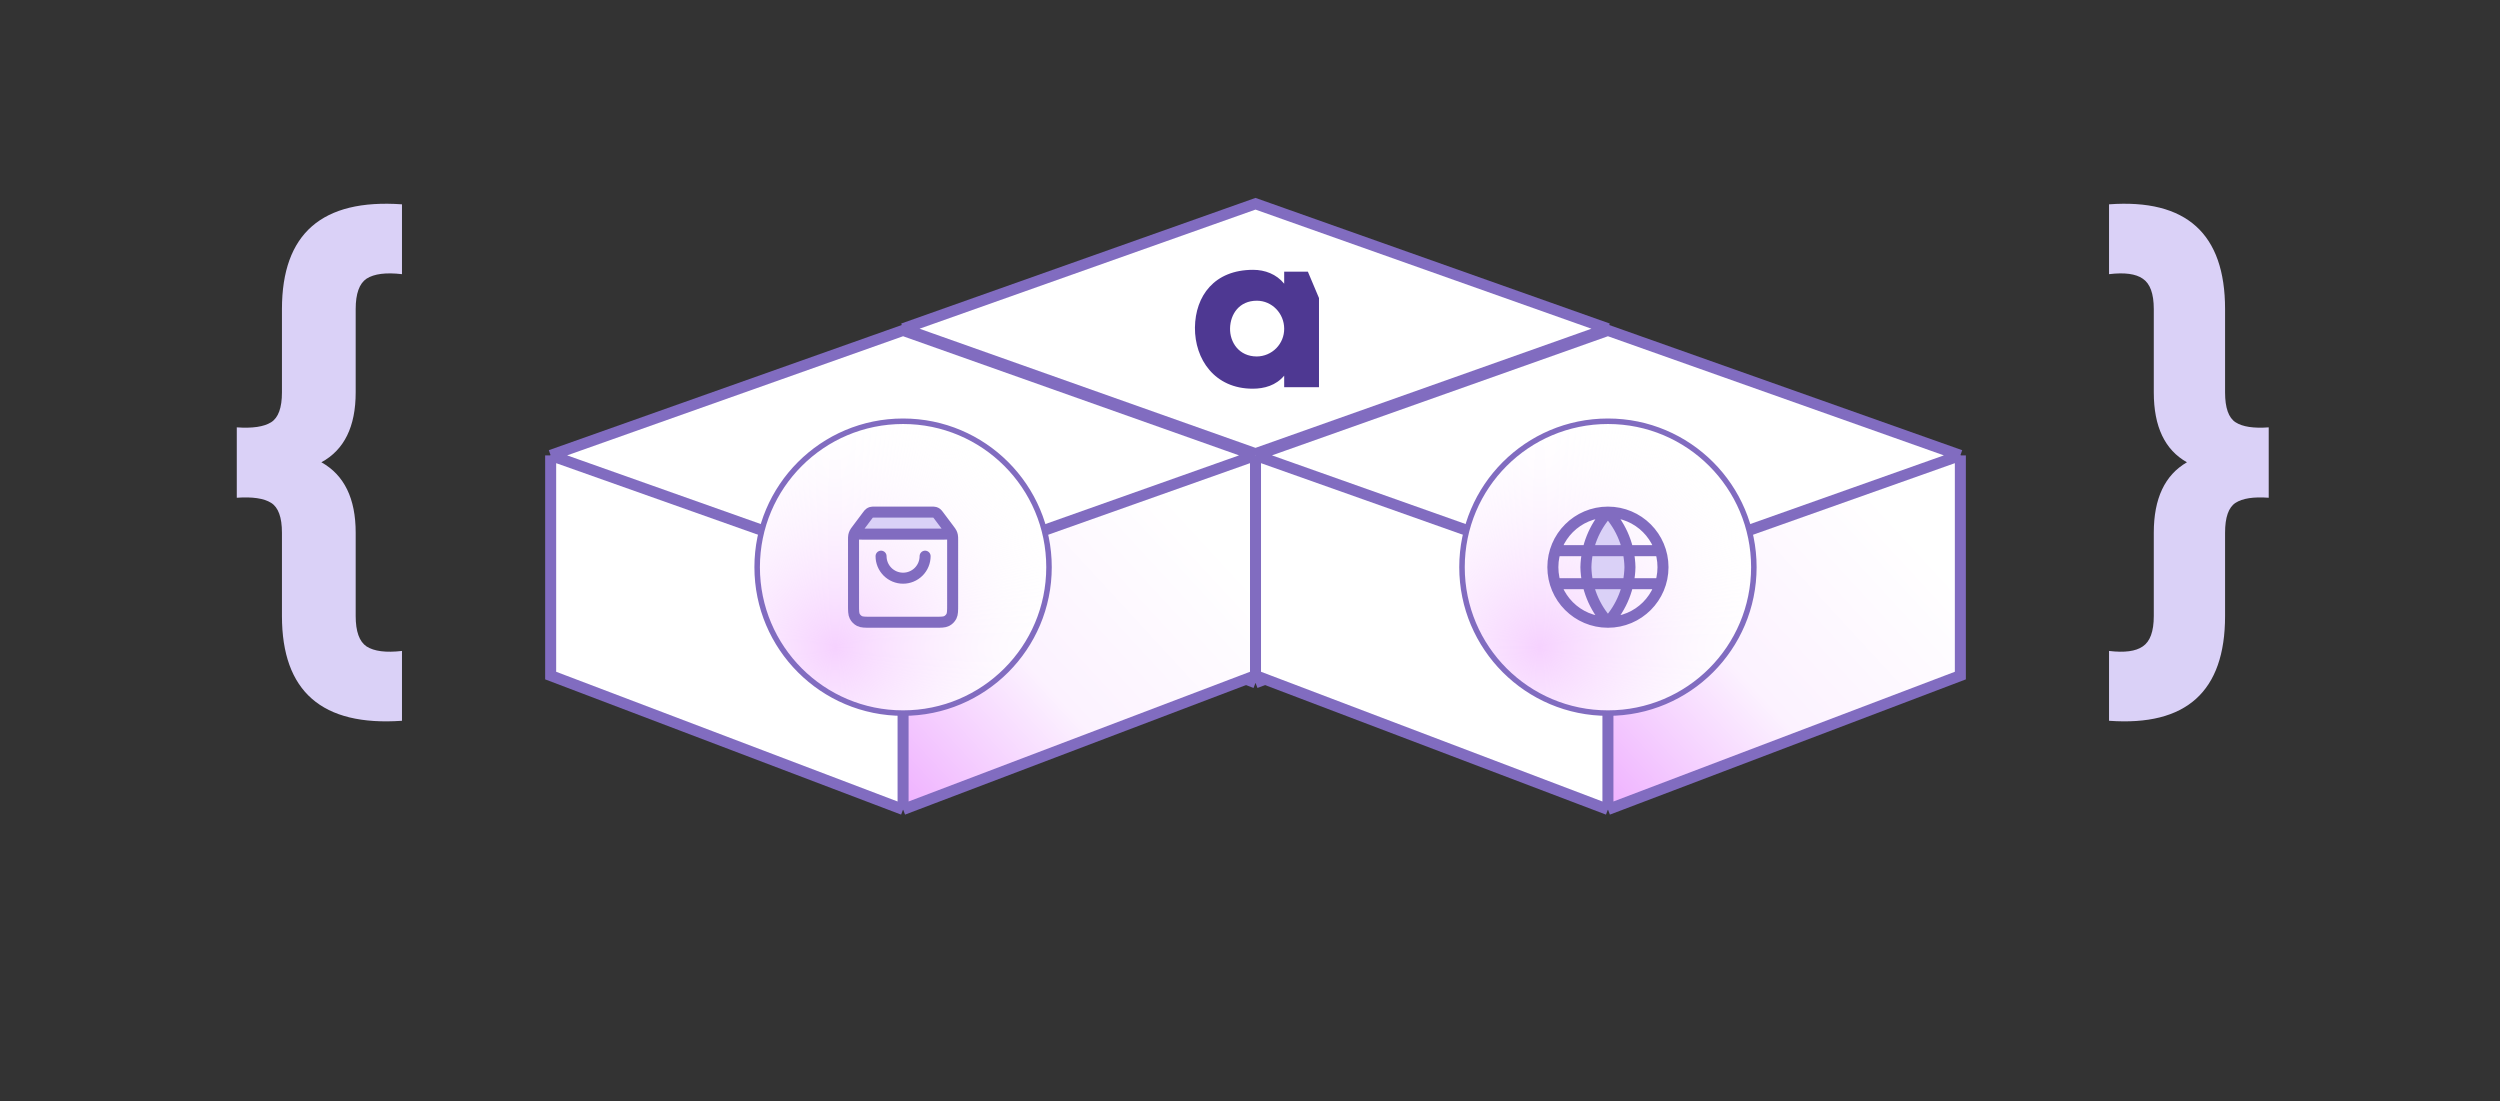 <svg width="454" height="200" viewBox="0 0 454 200" fill="none" xmlns="http://www.w3.org/2000/svg">
<rect x="0" y="0" width="454" height="200" fill="#333333" stroke="none"/>
<path d="M73 130.893C58.467 131.916 51.201 125.575 51.201 111.87V96.733C51.201 93.938 50.543 92.131 49.228 91.313C47.913 90.495 45.837 90.188 43 90.392V77.608C45.837 77.812 47.913 77.505 49.228 76.687C50.543 75.869 51.201 74.062 51.201 71.267V56.13C51.201 42.425 58.467 36.084 73 37.106V49.789C70.093 49.448 67.948 49.721 66.564 50.607C65.249 51.493 64.592 53.334 64.592 56.13V71.267C64.592 77.471 62.516 81.699 58.363 83.949C62.516 86.267 64.592 90.529 64.592 96.733V111.87C64.592 114.666 65.249 116.507 66.564 117.393C67.948 118.279 70.093 118.552 73 118.211V130.893Z" fill="#DAD1F7"/>
<path d="M383 130.893V118.211C385.81 118.552 387.85 118.279 389.121 117.393C390.459 116.507 391.128 114.666 391.128 111.87V96.733C391.128 90.529 393.135 86.267 397.149 83.949C393.135 81.699 391.128 77.471 391.128 71.267V56.13C391.128 53.334 390.459 51.493 389.121 50.607C387.85 49.721 385.81 49.448 383 49.789V37.106C397.048 36.084 404.073 42.425 404.073 56.13V71.267C404.073 74.062 404.708 75.869 405.979 76.687C407.25 77.505 409.257 77.812 412 77.608V90.392C409.257 90.188 407.25 90.495 405.979 91.313C404.708 92.131 404.073 93.938 404.073 96.733V111.87C404.073 125.575 397.048 131.916 383 130.893Z" fill="#DAD1F7"/>
<path d="M292 59.696L228 82.391V124L292 99.683V59.696Z" fill="url(#paint0_linear_3908_1708)"/>
<path d="M292 59.696L228 37L164 59.696L228 82.391L292 59.696Z" fill="white"/>
<path d="M228 82.391L164 59.696V99.683L228 124V82.391Z" fill="white"/>
<path d="M292 59.696L228 37L164 59.696M292 59.696L228 82.391M292 59.696V99.683L228 124M228 82.391L164 59.696M228 82.391V124M164 59.696V99.683L228 124" stroke="#816CC0" stroke-width="2"/>
<path d="M228 82.696L164 105.391V147L228 122.683V82.696Z" fill="url(#paint1_linear_3908_1708)"/>
<path d="M228 82.696L164 60L100 82.696L164 105.391L228 82.696Z" fill="white"/>
<path d="M164 105.391L100 82.696V122.683L164 147V105.391Z" fill="white"/>
<path d="M228 82.696L164 60L100 82.696M228 82.696L164 105.391M228 82.696V122.683L164 147M164 105.391L100 82.696M164 105.391V147M100 82.696V122.683L164 147" stroke="#816CC0" stroke-width="2"/>
<path d="M356 82.696L292 105.391V147L356 122.683V82.696Z" fill="url(#paint2_linear_3908_1708)"/>
<path d="M356 82.696L292 60L228 82.696L292 105.391L356 82.696Z" fill="white"/>
<path d="M292 105.391L228 82.696V122.683L292 147V105.391Z" fill="white"/>
<path d="M356 82.696L292 60L228 82.696M356 82.696L292 105.391M356 82.696V122.683L292 147M292 105.391L228 82.696M292 105.391V147M228 82.696V122.683L292 147" stroke="#816CC0" stroke-width="2"/>
<path d="M228.246 64.735C224.981 64.735 223.321 62.138 223.378 59.615C223.434 57.056 225.038 54.609 228.246 54.609C230.981 54.609 233.208 56.905 233.208 59.691C233.219 61.016 232.703 62.291 231.773 63.237C230.842 64.183 229.574 64.721 228.246 64.735ZM237.51 49.339H233.208V51.522C231.793 49.772 229.698 49 227.566 49C220.51 49 217.076 53.743 217 59.484C216.963 65.243 220.566 70.588 227.491 70.588C229.585 70.588 231.717 70.005 233.208 68.217V70.313H239.529V54.127L237.51 49.339Z" fill="#4E3892"/>
<circle cx="164" cy="103" r="26.5" fill="white"/>
<circle cx="164" cy="103" r="26.5" fill="url(#paint3_radial_3908_1708)"/>
<circle cx="164" cy="103" r="26.5" stroke="#816CC0"/>
<circle cx="292" cy="103" r="26.5" fill="white"/>
<circle cx="292" cy="103" r="26.5" fill="url(#paint4_radial_3908_1708)"/>
<circle cx="292" cy="103" r="26.5" stroke="#816CC0"/>
<path d="M171.4 97C171.915 97 172.172 97 172.308 96.894C172.426 96.801 172.497 96.66 172.5 96.51C172.503 96.338 172.349 96.132 172.04 95.72L170.48 93.64C170.304 93.405 170.216 93.288 170.104 93.203C170.006 93.128 169.894 93.073 169.775 93.038C169.64 93 169.493 93 169.2 93H158.8C158.507 93 158.36 93 158.225 93.038C158.106 93.073 157.994 93.128 157.895 93.203C157.784 93.288 157.696 93.405 157.52 93.64L155.96 95.72C155.651 96.132 155.496 96.338 155.5 96.51C155.503 96.66 155.574 96.801 155.692 96.894C155.827 97 156.085 97 156.6 97H171.4Z" fill="#DAD1F7"/>
<path d="M157.52 93.64L155.96 95.72C155.651 96.132 155.497 96.338 155.5 96.51C155.503 96.66 155.574 96.801 155.692 96.894C155.828 97 156.085 97 156.6 97H171.4C171.915 97 172.172 97 172.308 96.894C172.426 96.801 172.497 96.66 172.5 96.51C172.503 96.338 172.349 96.132 172.04 95.72L170.48 93.64M157.52 93.64C157.696 93.405 157.784 93.288 157.896 93.203C157.994 93.128 158.106 93.073 158.225 93.038C158.36 93 158.507 93 158.8 93H169.2C169.493 93 169.64 93 169.775 93.038C169.894 93.073 170.006 93.128 170.104 93.203C170.216 93.288 170.304 93.405 170.48 93.64M157.52 93.64L155.64 96.147C155.403 96.463 155.284 96.622 155.199 96.796C155.125 96.951 155.07 97.114 155.037 97.283C155 97.473 155 97.671 155 98.067L155 109.8C155 110.92 155 111.48 155.218 111.908C155.41 112.284 155.716 112.59 156.092 112.782C156.52 113 157.08 113 158.2 113L169.8 113C170.92 113 171.48 113 171.908 112.782C172.284 112.59 172.59 112.284 172.782 111.908C173 111.48 173 110.92 173 109.8V98.067C173 97.671 173 97.473 172.963 97.283C172.93 97.114 172.875 96.951 172.801 96.796C172.716 96.622 172.597 96.463 172.36 96.147L170.48 93.64M168 101C168 102.061 167.579 103.078 166.828 103.828C166.078 104.579 165.061 105 164 105C162.939 105 161.922 104.579 161.172 103.828C160.421 103.078 160 102.061 160 101" stroke="#816CC0" stroke-width="2" stroke-linecap="round" stroke-linejoin="round"/>
<path d="M292 93C294.501 95.738 295.923 99.292 296 103C295.923 106.708 294.501 110.262 292 113C289.499 110.262 288.077 106.708 288 103C288.077 99.292 289.499 95.738 292 93Z" fill="#DAD1F7"/>
<path d="M292 93C294.501 95.738 295.923 99.292 296 103C295.923 106.708 294.501 110.262 292 113M292 93C289.499 95.738 288.077 99.292 288 103C288.077 106.708 289.499 110.262 292 113M292 93C286.477 93 282 97.477 282 103C282 108.523 286.477 113 292 113M292 93C297.523 93 302 97.477 302 103C302 108.523 297.523 113 292 113M282.5 100H301.5M282.5 106H301.5" stroke="#816CC0" stroke-width="2" stroke-linecap="round" stroke-linejoin="round"/>
<defs>
<linearGradient id="paint0_linear_3908_1708" x1="228.547" y1="123.46" x2="282.642" y2="73.628" gradientUnits="userSpaceOnUse">
<stop stop-color="#EFB1FF"/>
<stop offset="0.46" stop-color="#FCF2FF"/>
<stop offset="1" stop-color="white"/>
</linearGradient>
<linearGradient id="paint1_linear_3908_1708" x1="164.547" y1="146.46" x2="218.642" y2="96.628" gradientUnits="userSpaceOnUse">
<stop stop-color="#EFB1FF"/>
<stop offset="0.46" stop-color="#FCF2FF"/>
<stop offset="1" stop-color="white"/>
</linearGradient>
<linearGradient id="paint2_linear_3908_1708" x1="292.547" y1="146.46" x2="346.642" y2="96.628" gradientUnits="userSpaceOnUse">
<stop stop-color="#EFB1FF"/>
<stop offset="0.46" stop-color="#FCF2FF"/>
<stop offset="1" stop-color="white"/>
</linearGradient>
<radialGradient id="paint3_radial_3908_1708" cx="0" cy="0" r="1" gradientUnits="userSpaceOnUse" gradientTransform="translate(151.612 117.612) rotate(-42.776) scale(46.305)">
<stop stop-color="#F6D2FF"/>
<stop offset="1" stop-color="white" stop-opacity="0"/>
<stop offset="1" stop-color="white"/>
</radialGradient>
<radialGradient id="paint4_radial_3908_1708" cx="0" cy="0" r="1" gradientUnits="userSpaceOnUse" gradientTransform="translate(279.612 117.612) rotate(-42.776) scale(46.305)">
<stop stop-color="#F6D2FF"/>
<stop offset="1" stop-color="white" stop-opacity="0"/>
<stop offset="1" stop-color="white"/>
</radialGradient>
</defs>
</svg>

